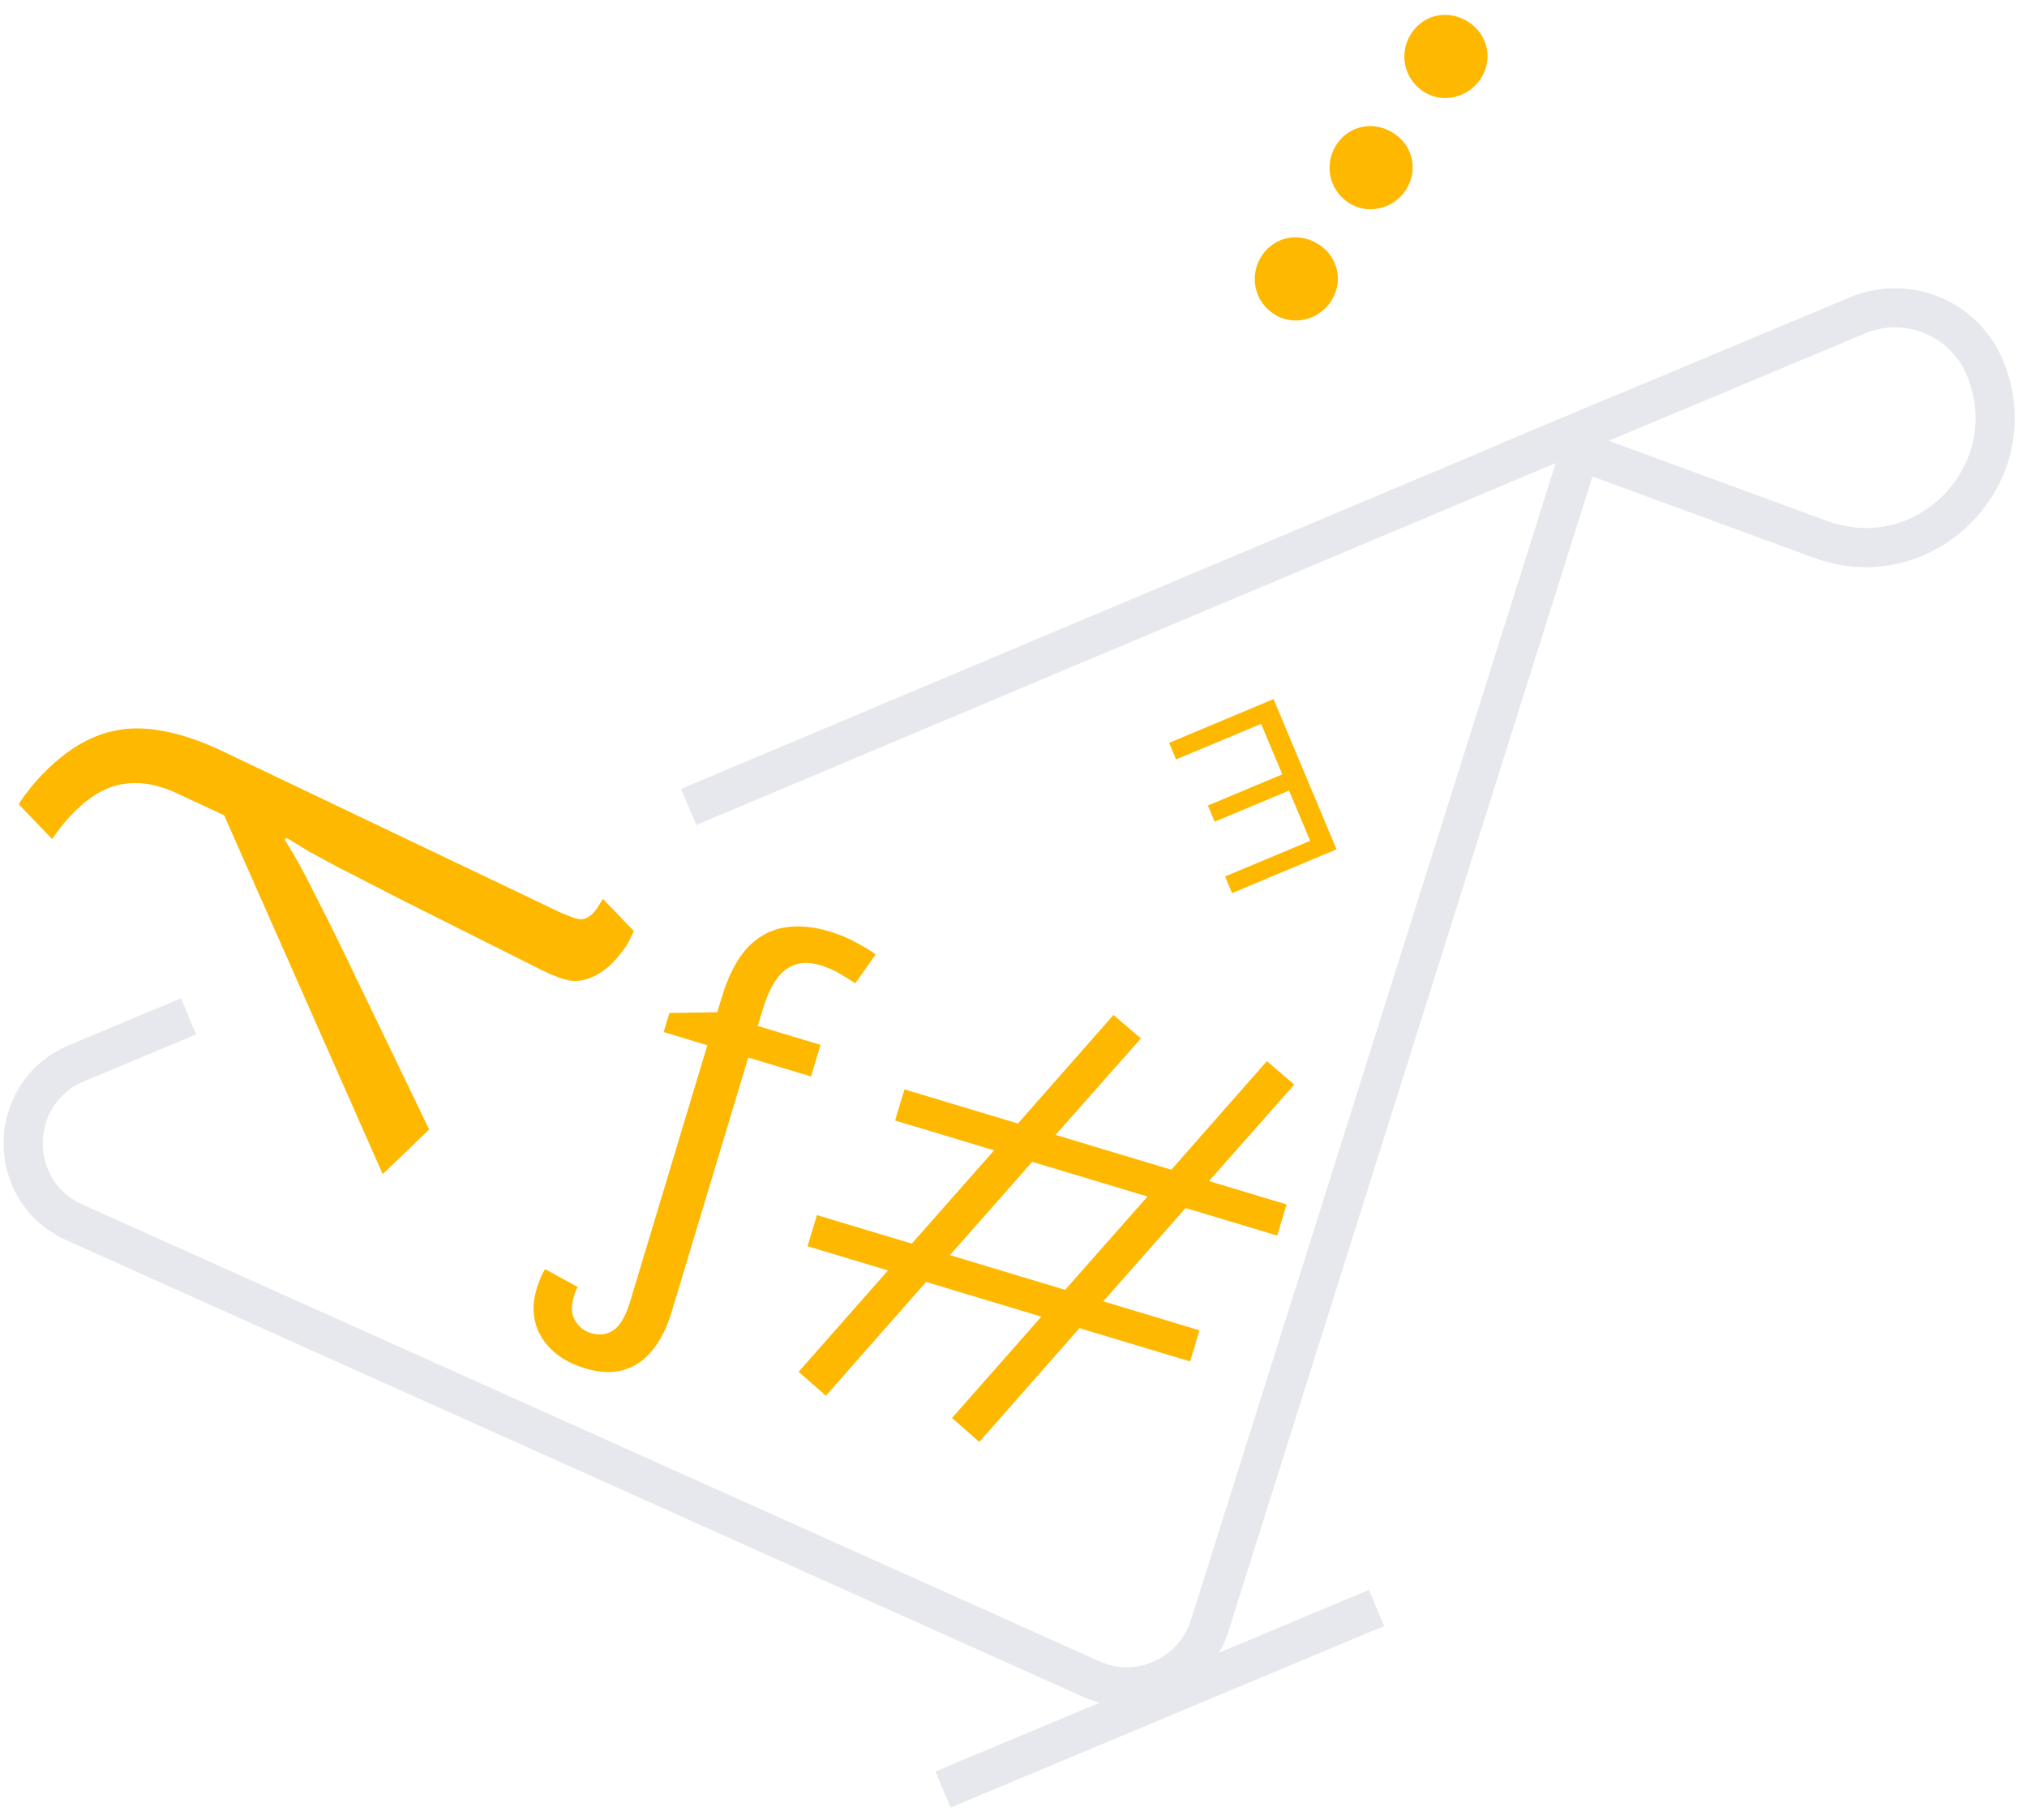 <svg width="98" height="88" viewBox="0 0 98 88" fill="none" xmlns="http://www.w3.org/2000/svg">
<g clip-path="url(#clip0_154_2415)">
<path d="M9.114 49.146L3.694 51.415C0.311 52.832 0.25 57.603 3.595 59.106L52.762 81.192C55.05 82.22 57.723 81.022 58.478 78.629L76.731 20.725L33.297 39.019" stroke="#E7E8ED" stroke-width="1.893"/>
<path d="M29.556 46.614C29.253 46.905 28.936 47.117 28.606 47.251C28.29 47.401 27.945 47.457 27.571 47.418C27.198 47.348 26.748 47.183 26.222 46.922L19.215 43.408C18.844 43.213 18.419 42.994 17.94 42.75C17.445 42.49 16.935 42.23 16.409 41.969C15.899 41.693 15.419 41.434 14.971 41.191C14.539 40.932 14.169 40.706 13.86 40.512L13.764 40.604C14.204 41.285 14.664 42.114 15.144 43.092C15.64 44.055 16.091 44.955 16.496 45.791L20.749 54.616L18.503 56.774L10.836 39.421L8.676 38.417C7.748 37.961 6.877 37.787 6.062 37.896C5.264 37.989 4.482 38.403 3.717 39.138C3.431 39.413 3.191 39.674 2.999 39.92C2.822 40.151 2.662 40.367 2.517 40.567L0.91 38.894C1.008 38.709 1.129 38.532 1.272 38.363C1.417 38.162 1.577 37.962 1.753 37.763C1.929 37.563 2.12 37.364 2.327 37.165C3.156 36.369 3.995 35.824 4.844 35.528C5.71 35.218 6.633 35.142 7.614 35.302C8.611 35.447 9.713 35.813 10.919 36.4L27.052 44.103C27.361 44.235 27.609 44.333 27.796 44.4C27.966 44.45 28.115 44.461 28.24 44.432C28.382 44.388 28.508 44.312 28.62 44.205C28.747 44.083 28.851 43.952 28.932 43.813C29.013 43.674 29.086 43.558 29.15 43.466L30.642 45.019C30.576 45.174 30.495 45.344 30.398 45.529C30.3 45.715 30.179 45.892 30.035 46.061C29.907 46.246 29.747 46.43 29.556 46.614Z" fill="#FFB800"/>
<path d="M61.573 33.804L64.616 41.069L59.566 43.184L59.229 42.38L63.341 40.658L62.323 38.226L58.726 39.732L58.398 38.949L61.995 37.443L60.972 35.001L56.86 36.722L56.524 35.919L61.573 33.804Z" fill="#FFB800"/>
<path d="M28.292 66.165C27.333 65.876 26.633 65.38 26.191 64.675C25.765 63.974 25.685 63.182 25.951 62.298C25.996 62.148 26.051 61.993 26.116 61.833C26.18 61.673 26.26 61.517 26.354 61.366L27.932 62.233C27.899 62.288 27.863 62.351 27.826 62.422C27.799 62.512 27.772 62.602 27.745 62.691C27.605 63.156 27.621 63.536 27.793 63.834C27.975 64.15 28.231 64.358 28.561 64.457C28.98 64.583 29.346 64.538 29.656 64.321C29.981 64.109 30.255 63.635 30.476 62.901L34.198 50.541L32.086 49.904L32.363 48.983L34.679 48.945L34.889 48.248C35.2 47.215 35.603 46.421 36.096 45.867C36.605 45.317 37.197 44.981 37.871 44.857C38.546 44.733 39.295 44.795 40.119 45.044C40.598 45.188 41.019 45.364 41.382 45.571C41.764 45.768 42.081 45.962 42.334 46.152L41.35 47.547C41.133 47.4 40.879 47.242 40.587 47.072C40.295 46.902 39.984 46.768 39.654 46.669C38.995 46.47 38.433 46.546 37.968 46.896C37.522 47.236 37.157 47.878 36.873 48.822L36.636 49.608L39.67 50.522L39.21 52.05L36.176 51.136L32.474 63.429C32.244 64.193 31.935 64.811 31.548 65.283C31.156 65.77 30.693 66.088 30.157 66.237C29.618 66.401 28.996 66.377 28.292 66.165ZM43.729 52.676L49.213 54.327L53.834 49.076L55.159 50.211L51.033 54.876L56.629 56.561L61.25 51.31L62.575 52.444L58.45 57.109L62.203 58.239L61.749 59.745L57.322 58.412L53.34 62.924L57.992 64.325L57.539 65.831L52.19 64.22L47.346 69.722L46.028 68.565L50.347 63.665L44.774 61.986L39.93 67.489L38.612 66.332L42.931 61.431L39.043 60.26L39.496 58.755L44.081 60.135L48.063 55.623L43.276 54.181L43.729 52.676ZM45.924 60.69L51.497 62.369L55.479 57.857L49.906 56.178L45.924 60.69Z" fill="#FFB800"/>
<path d="M68.245 1.596C68.874 0.661 70.076 0.443 71.032 1.086C71.947 1.701 72.199 2.897 71.57 3.832C70.955 4.747 69.71 5.027 68.796 4.412C67.84 3.769 67.63 2.511 68.245 1.596ZM64.628 6.975C65.257 6.039 66.459 5.822 67.415 6.465C68.33 7.08 68.582 8.276 67.953 9.211C67.338 10.125 66.093 10.405 65.179 9.79C64.223 9.147 64.013 7.889 64.628 6.975ZM61.011 12.353C61.64 11.418 62.842 11.2 63.798 11.843C64.713 12.458 64.965 13.654 64.336 14.589C63.721 15.504 62.477 15.784 61.562 15.169C60.606 14.526 60.396 13.268 61.011 12.353Z" fill="#FFB800"/>
<path d="M89.804 15.25L75.189 21.37L88.013 26.08C93.153 27.968 98.074 22.823 95.959 17.772C94.955 15.376 92.2 14.247 89.804 15.25Z" stroke="#E7E8ED" stroke-width="1.893"/>
<line x1="45.595" y1="86.528" x2="66.552" y2="77.752" stroke="#E7E8ED" stroke-width="1.893"/>
</g>
<defs>
<clipPath id="clip0_154_2415">
<rect width="98" height="88" fill="white"/>
</clipPath>
</defs>
</svg>
